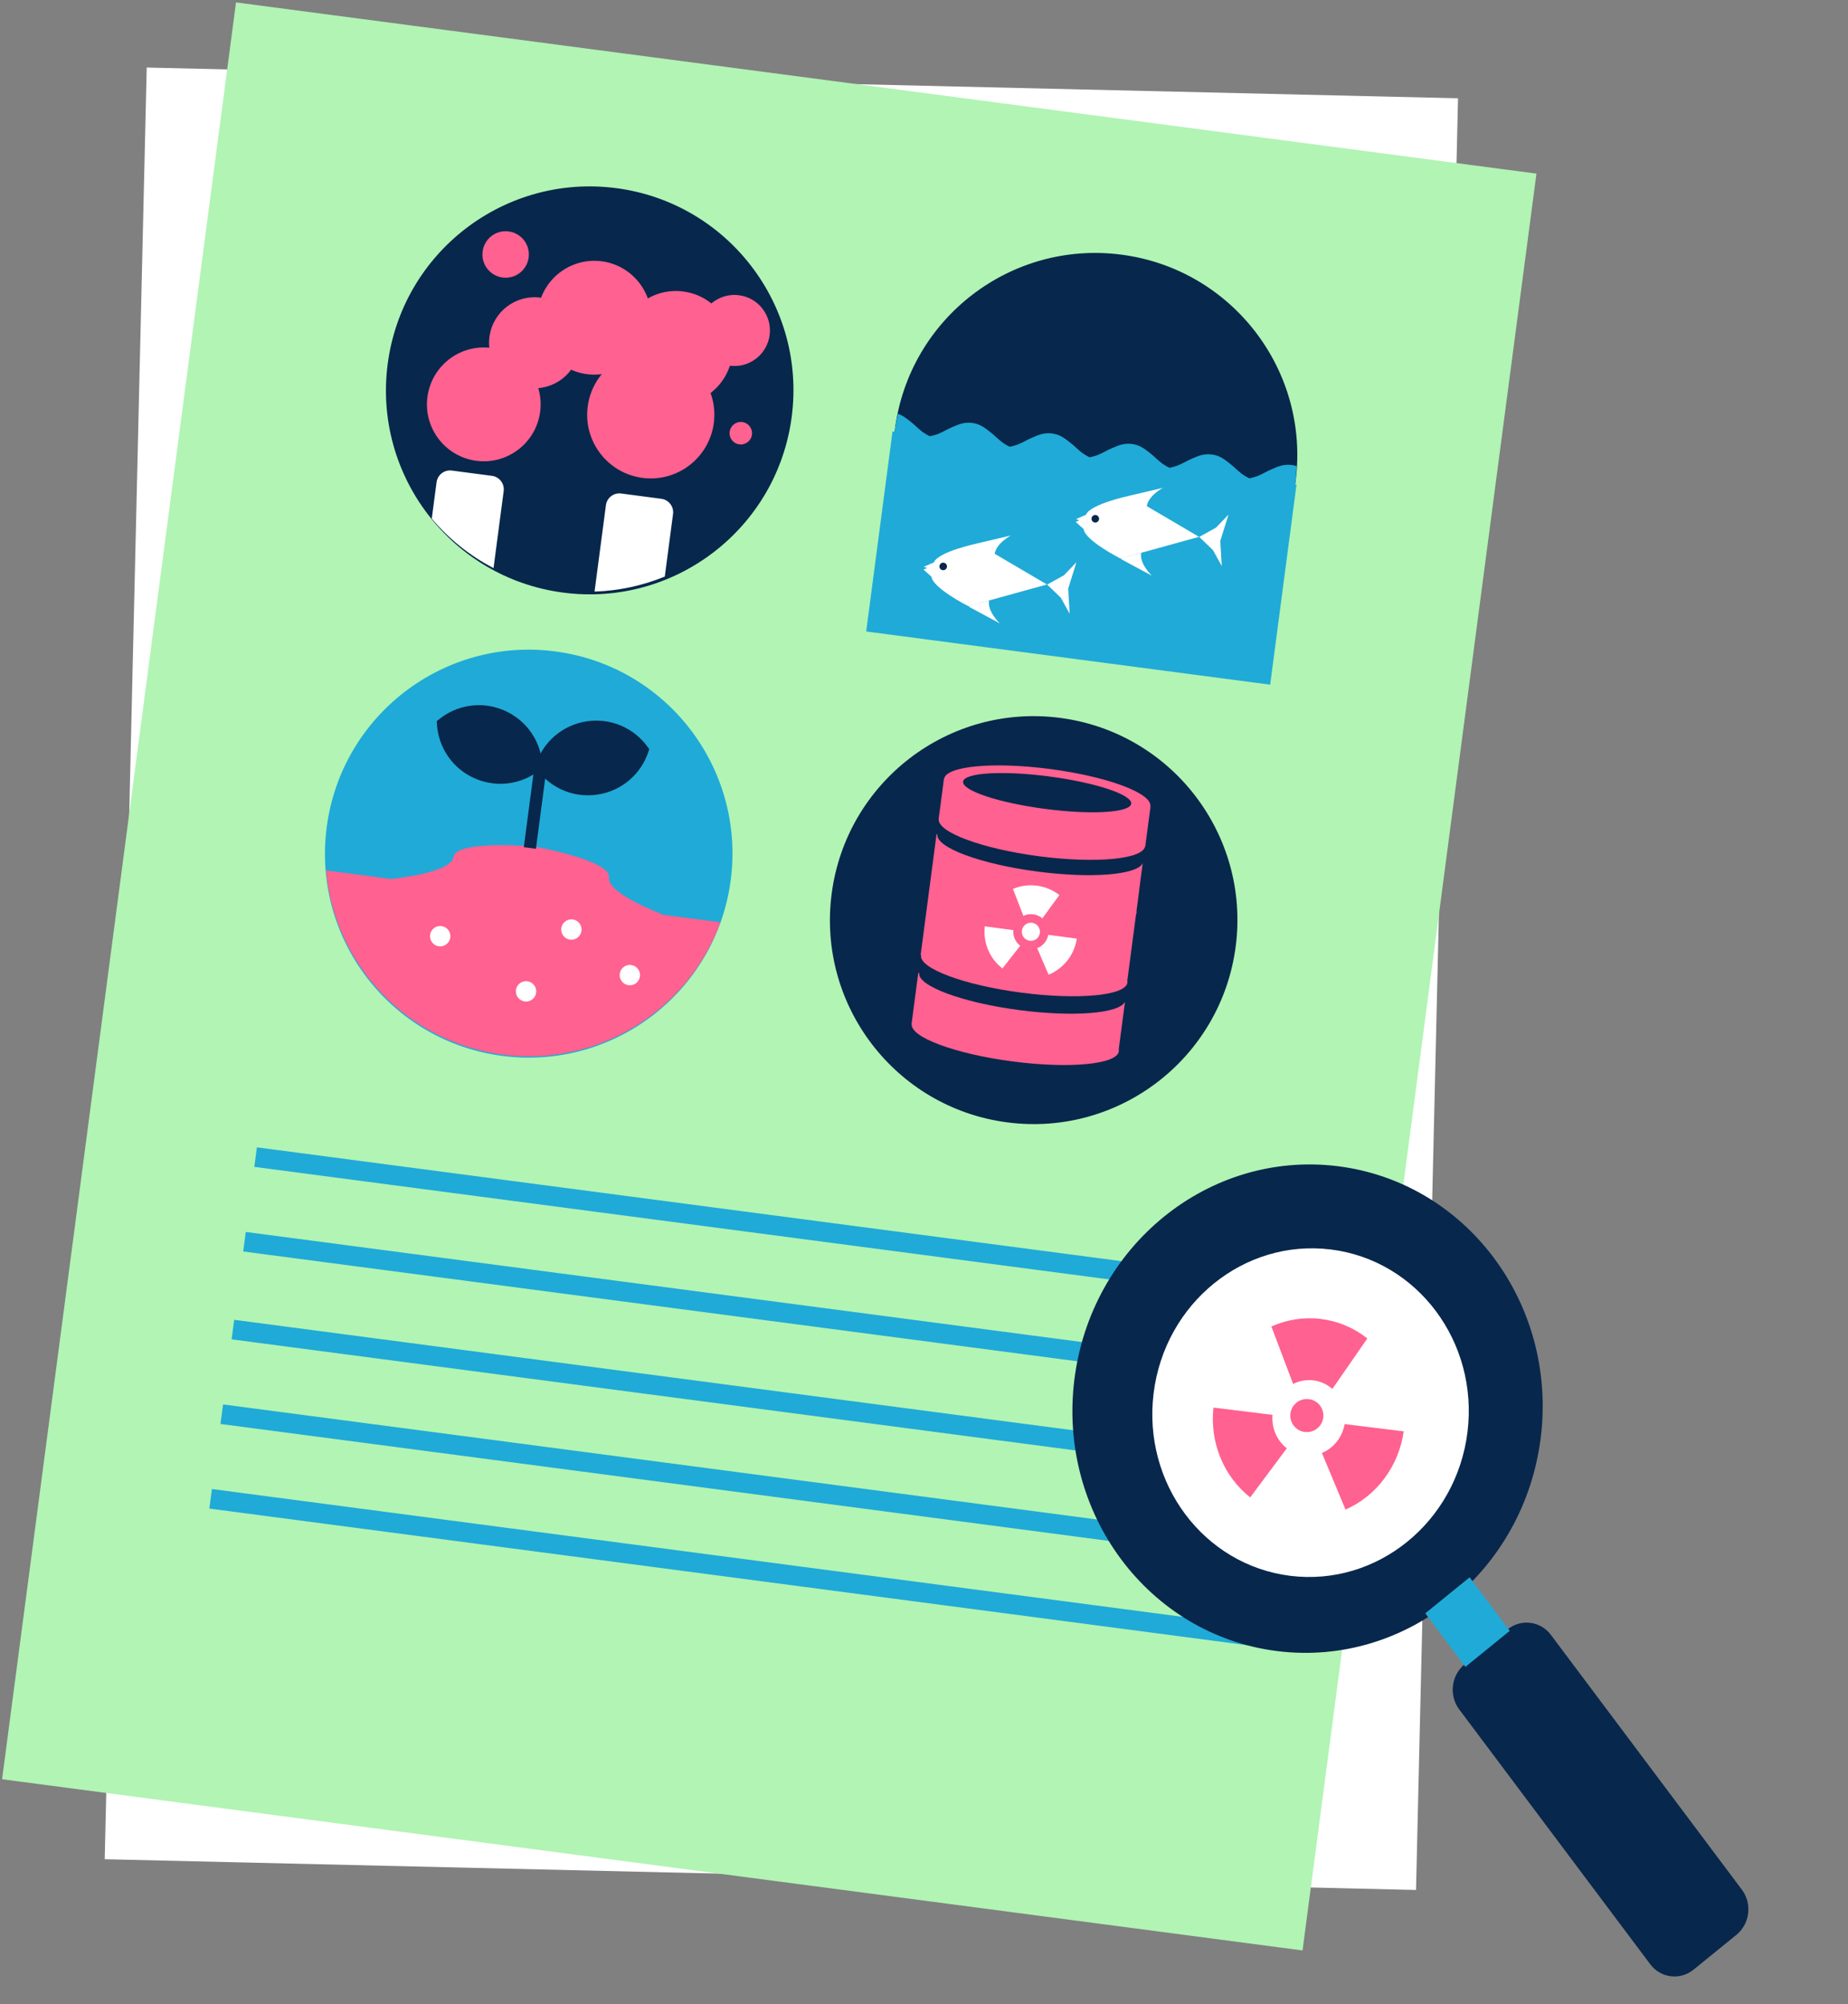 <svg fill="none" height="424" viewBox="0 0 391 424" width="391" xmlns="http://www.w3.org/2000/svg"><rect x="0" y="0" width="391" height="424" fill="#808080" stroke="none"/><path d="m277.166 303.304c.001.542-.101 1.08-.3 1.581-.198.501-.49.957-.859 1.34-.368.384-.806.689-1.287.897-.482.207-.998.314-1.52.314-.521 0-1.038-.107-1.519-.314-.482-.208-.92-.513-1.288-.897-.368-.383-.66-.839-.859-1.34s-.301-1.039-.3-1.581c0-1.093.418-2.142 1.162-2.916.744-.773 1.752-1.207 2.804-1.207s2.061.434 2.804 1.207c.744.774 1.162 1.823 1.162 2.916z" fill="#ff6190"/><path d="m308.49 20.797-277.447-6.506-8.889 379.077 277.448 6.506z" fill="#fff"/><path d="m325.083 36.734-275.149-36.224-49.493 375.938 275.15 36.224z" fill="#b1f4b4"/><path d="m274.471 271.731-220.116-28.979-.544 4.131 220.117 28.979z" fill="#20aad7"/><path d="m272.115 289.633-220.117-28.979-.544 4.131 220.116 28.979z" fill="#20aad7"/><path d="m269.667 308.223-220.116-28.979-.544 4.131 220.116 28.979z" fill="#20aad7"/><path d="m267.31 326.125-220.116-28.979-.544 4.132 220.116 28.979z" fill="#20aad7"/><path d="m264.954 344.027-220.117-28.979-.544 4.131 220.117 28.979z" fill="#20aad7"/><path d="m119.136 125.379c23.603 3.108 45.258-13.529 48.369-37.158 3.111-23.63-13.501-45.304-37.103-48.412-23.603-3.107-45.258 13.529-48.369 37.159-3.111 23.629 13.501 45.304 37.103 48.411z" fill="#08274c"/><g fill="#ff6190"><path d="m100.788 97.496c6.587.867 12.63-3.775 13.498-10.369.868-6.594-3.767-12.642-10.354-13.509-6.586-.867-12.629 3.775-13.498 10.369s3.768 12.642 10.354 13.509z"/><path d="m111.834 82.069c5.266.693 10.098-3.018 10.792-8.291.694-5.272-3.013-10.108-8.279-10.801s-10.097 3.018-10.791 8.29c-.694 5.272 3.012 10.108 8.278 10.801z"/><path d="m124.177 79.162c6.586.867 12.63-3.775 13.498-10.369.868-6.594-3.768-12.642-10.354-13.509-6.587-.867-12.63 3.775-13.498 10.369s3.768 12.642 10.354 13.509z"/><path d="m106.341 58.719c2.69.354 5.159-1.542 5.514-4.236.354-2.694-1.539-5.165-4.23-5.519-2.691-.354-5.16 1.542-5.514 4.236-.355 2.694 1.539 5.165 4.23 5.519z"/><path d="m156.427 94.021c1.304.172 2.5-.747 2.671-2.052.172-1.305-.745-2.502-2.049-2.673-1.303-.172-2.499.747-2.671 2.052-.171 1.305.746 2.502 2.049 2.673z"/><path d="m135.93 101.109c7.367.97 14.128-4.223 15.099-11.6.971-7.376-4.215-14.142-11.583-15.112s-14.128 4.223-15.099 11.6c-.971 7.376 4.215 14.142 11.583 15.112z"/><path d="m141.434 85.552c6.587.867 12.63-3.776 13.498-10.369.868-6.594-3.767-12.642-10.354-13.509-6.586-.867-12.629 3.775-13.498 10.369-.868 6.594 3.768 12.642 10.354 13.509z"/><path d="m154.409 77.377c4.113.542 7.887-2.358 8.43-6.476.542-4.118-2.353-7.896-6.467-8.437-4.113-.541-7.887 2.358-8.429 6.476-.543 4.118 2.353 7.896 6.466 8.437z"/></g><path clip-rule="evenodd" d="m140.657 121.986 1.742-13.225c.207-1.576-.901-3.021-2.474-3.228l-8.5-1.119c-1.573-.207-3.017.902-3.224 2.477l-2.407 18.277c5.203-.168 10.221-1.278 14.863-3.182z" fill="#fff" fill-rule="evenodd"/><path clip-rule="evenodd" d="m104.42 120.199 2.146-16.294c.207-1.575-.901-3.02-2.474-3.227l-8.5-1.119c-1.573-.207-3.017.902-3.225 2.477l-1.013 7.697c3.596 4.265 8.02 7.843 13.066 10.466z" fill="#fff" fill-rule="evenodd"/><path d="m226.151 138.739c23.405 3.081 44.879-13.416 47.964-36.848 3.085-23.431-13.388-44.924-36.793-48.006s-44.879 13.416-47.964 36.848c-3.085 23.432 13.388 44.925 36.793 48.006z" fill="#08274c"/><path d="m251.803 131.043c-1.719-.226-2.902.337-3.964.78s-1.9.896-1.9.896c-.46.254-.935.481-1.421.681-.546.194-1.105.35-1.673.466-.524-.258-1.029-.554-1.51-.885-.418-.319-.817-.661-1.197-1.025-.51-.48-1.044-.932-1.601-1.357-.914-.696-1.908-1.554-3.629-1.78-1.721-.227-2.918.335-3.973.779-.644.265-1.274.565-1.886.898-.461.253-.937.48-1.423.68-.55.196-1.113.351-1.685.464-.519-.259-1.019-.554-1.496-.882-.419-.32-.82-.663-1.202-1.027-.51-.479-1.044-.932-1.601-1.357-.912-.695-1.917-1.554-3.636-1.78-1.718-.227-2.899.337-3.961.78-.647.267-1.281.566-1.898.896-.462.253-.938.48-1.426.681-.549.194-1.111.349-1.682.464-.519-.258-1.019-.553-1.496-.883-.419-.32-.82-.662-1.201-1.026-.511-.479-1.047-.932-1.604-1.357-.912-.696-1.905-1.553-3.624-1.779-.614-.084-1.237-.066-1.844.054 3.205 3.744 7.032 6.905 11.313 9.343.63-.176 1.245-.4 1.841-.669.648-.267 1.282-.567 1.898-.899 0 0 .63-.344 1.423-.671.547-.195 1.106-.353 1.674-.475.522.264 1.025.562 1.506.894.682.521 1.203 1.017 1.203 1.017.509.48 1.042.934 1.598 1.359.912.695 1.907 1.565 3.628 1.791 1.721.227 2.921-.354 3.972-.791.646-.265 1.276-.566 1.889-.9 0 0 .632-.343 1.425-.671.55-.196 1.112-.354 1.683-.473.518.264 1.017.562 1.495.892.681.521 1.203 1.017 1.203 1.017.509.48 1.044.934 1.6 1.359.779.582 1.624 1.312 2.918 1.65 4.767-1.131 9.304-3.075 13.413-5.747-.798-.601-1.729-1.22-3.149-1.407z" fill="#20aad7"/><path d="m189.173 92.246c.192.112.377.235.555.368.681.521 1.203 1.017 1.203 1.017.502.487 1.033.945 1.589 1.37.912.696 1.918 1.554 3.634 1.78 1.717.226 2.919-.335 3.973-.779.648-.267 1.279-.571 1.89-.912 0 0 .632-.344 1.425-.671.548-.195 1.11-.349 1.68-.462.52.258 1.021.552 1.499.881.681.521 1.202 1.017 1.202 1.017.507.487 1.041.944 1.599 1.371.912.696 1.918 1.554 3.636 1.781 1.719.226 2.9-.338 3.962-.781.649-.268 1.284-.572 1.899-.91 0 0 .632-.344 1.425-.671.546-.194 1.105-.348 1.673-.463.523.258 1.027.552 1.508.882.681.521 1.2 1.016 1.2 1.016.507.487 1.041.944 1.599 1.371.912.695 1.906 1.553 3.625 1.779 1.718.226 2.918-.335 3.975-.779.647-.266 1.278-.571 1.89-.911 0 0 .627-.344 1.42-.671.55-.196 1.114-.35 1.687-.461.519.258 1.019.552 1.496.88.681.521 1.212 1.018 1.212 1.018.502.488 1.032.945 1.588 1.37.912.695 1.92 1.554 3.638 1.781 1.719.226 2.9-.338 3.962-.781.65-.268 1.285-.572 1.901-.91 0 0 .628-.344 1.42-.672.55-.195 1.113-.35 1.685-.461.52.257 1.021.552 1.499.881.681.521 1.2 1.016 1.2 1.016.506.487 1.039.944 1.597 1.371.914.696 1.91 1.553 3.629 1.78 1.718.226 2.918-.336 3.973-.779.649-.268 1.284-.572 1.899-.911 0 0 .63-.344 1.42-.671.547-.194 1.107-.349 1.676-.463.094.065.658.326 1.185.657.031-.236.06-.453.089-.679.187-1.414.302-2.819.347-4.215-.339-.111-.687-.19-1.04-.235-1.718-.226-2.899.338-3.961.781-.65.267-1.285.57-1.902.908-.461.247-.935.47-1.419.669-.551.195-1.115.35-1.688.464-.518-.26-1.018-.554-1.496-.883-.681-.519-1.202-1.014-1.202-1.014-.507-.486-1.04-.942-1.598-1.369-.911-.696-1.908-1.553-3.626-1.78-1.719-.226-2.919.335-3.973.779-.65.268-1.284.571-1.9.908 0 0-.629.344-1.422.669-.546.195-1.105.35-1.673.466-.523-.258-1.027-.554-1.507-.884-.682-.519-1.203-1.014-1.203-1.014-.502-.486-1.033-.943-1.588-1.367-.914-.696-1.917-1.554-3.636-1.781-1.719-.226-2.918.335-3.973.779-.647.266-1.278.57-1.89.909 0 0-.63.344-1.422.669-.551.195-1.115.35-1.687.464-.519-.259-1.019-.554-1.496-.883-.416-.318-.816-.656-1.198-1.014-.509-.485-1.044-.942-1.602-1.369-.912-.696-1.918-1.554-3.636-1.781-1.719-.226-2.9.338-3.964.78-.649.267-1.282.571-1.897.908 0 0-.632.344-1.424.668-.546.195-1.106.35-1.674.466-.523-.258-1.027-.553-1.507-.884-.681-.519-1.201-1.014-1.201-1.014-.507-.485-1.041-.942-1.599-1.369-.912-.696-1.908-1.553-3.627-1.78-1.718-.226-2.918.335-3.973.779-.647.266-1.278.57-1.89.909 0 0-.639.343-1.431.668-.547.194-1.107.35-1.676.465-.523-.258-1.027-.554-1.507-.884-.682-.519-1.203-1.014-1.203-1.014-.501-.487-1.031-.943-1.586-1.367-.681-.519-1.413-1.128-2.456-1.498-.312 1.352-.565 2.729-.75 4.133-.025.191-.036.381-.061.57z" fill="#20aad7"/><path d="m262.982 123.759c-.549.197-1.112.353-1.685.464-.517-.257-1.014-.552-1.488-.881-.682-.519-1.201-1.014-1.201-1.014-.508-.486-1.042-.943-1.599-1.369-.912-.696-1.918-1.555-3.637-1.781-1.718-.226-2.901.337-3.963.78-.65.268-1.285.571-1.902.908-.462.247-.935.47-1.42.669-.544.196-1.103.352-1.67.466-.525-.256-1.03-.551-1.511-.882-.416-.318-.816-.656-1.198-1.014-.507-.485-1.041-.942-1.599-1.369-.915-.696-1.908-1.553-3.629-1.78-1.721-.226-2.919.336-3.973.779-.647.267-1.277.57-1.888.91 0 0-.63.344-1.422.669-.549.196-1.112.35-1.685.462-.519-.257-1.019-.551-1.496-.881-.681-.519-1.203-1.014-1.203-1.014-.507-.486-1.041-.942-1.599-1.369-.912-.696-1.918-1.554-3.636-1.781-1.719-.226-2.9.338-3.962.781-.649.267-1.283.571-1.899.908 0 0-.632.344-1.424.669-.549.195-1.111.35-1.683.461-.519-.256-1.019-.55-1.496-.88-.681-.519-1.203-1.014-1.203-1.014-.508-.486-1.042-.943-1.601-1.369-.912-.696-1.906-1.553-3.625-1.78-1.718-.226-2.918.336-3.97.78-.65.267-1.285.571-1.902.908 0 0-.632.343-1.422.668-.547.195-1.106.35-1.675.463-.058-.039-.278-.144-.563-.294.747 1.56 1.588 3.073 2.517 4.532.514-.172.975-.366 1.418-.547.649-.267 1.282-.57 1.897-.906 0 0 .632-.346 1.425-.671.549-.196 1.112-.35 1.684-.462.52.257 1.02.551 1.496.881.417.318.818.657 1.201 1.016.508.484 1.042.94 1.599 1.367.912.695 1.908 1.555 3.627 1.781 1.718.227 2.918-.335 3.973-.781.649-.267 1.283-.57 1.899-.906.463-.247.937-.471 1.423-.671.545-.195 1.104-.35 1.672-.463.525.256 1.029.55 1.508.882.682.519 1.203 1.017 1.203 1.017.507.484 1.04.94 1.597 1.366.912.695 1.908 1.555 3.629 1.782s2.918-.335 3.971-.782c.647-.265 1.278-.568 1.89-.907 0 0 .632-.346 1.424-.671.549-.196 1.111-.35 1.683-.462.519.257 1.019.551 1.496.881.681.519 1.202 1.017 1.202 1.017.508.484 1.043.94 1.6 1.366.912.696 1.917 1.557 3.636 1.783s2.899-.338 3.962-.783c.648-.267 1.282-.569 1.898-.906 0 0 .633-.346 1.425-.67.546-.195 1.105-.35 1.673-.464.525.256 1.03.551 1.51.883.416.318.816.657 1.198 1.016.508.484 1.042.94 1.6 1.366.79.603 1.641 1.326 2.965 1.657 2.097-1.863 4.007-3.926 5.702-6.16-.787.354-1.348.671-1.348.671s-.633.351-1.426.675z" fill="#20aad7"/><path d="m267.864 110.327c-.646.266-1.279.566-1.895.897 0 0-.632.343-1.425.671-.55.196-1.114.354-1.686.473-.514-.264-1.011-.562-1.487-.891-.681-.521-1.201-1.017-1.201-1.017-.51-.479-1.044-.932-1.601-1.357-.912-.695-1.915-1.566-3.634-1.792s-2.904.356-3.965.792-1.9.896-1.9.896-.628.344-1.42.671c-.548.195-1.107.354-1.675.475-.522-.263-1.026-.562-1.509-.894-.681-.521-1.197-1.016-1.197-1.016-.511-.479-1.045-.932-1.601-1.357-.915-.696-1.907-1.565-3.628-1.791-1.721-.227-2.921.354-3.975.79-.644.266-1.273.565-1.885.898 0 0-.63.344-1.423.672-.551.195-1.114.354-1.686.473-.517-.265-1.016-.563-1.495-.892-.681-.521-1.202-1.017-1.202-1.017-.511-.479-1.045-.932-1.601-1.357-.912-.695-1.916-1.566-3.635-1.792-1.718-.227-2.902.356-3.963.792-.647.266-1.28.566-1.897.896 0 0-.632.344-1.425.671-.55.195-1.113.353-1.684.474-.517-.264-1.017-.562-1.495-.892-.681-.522-1.202-1.017-1.202-1.017-.511-.48-1.046-.933-1.603-1.357-.912-.696-1.905-1.565-3.623-1.791-1.719-.227-2.921.354-3.973.791-1.051.437-1.9.896-1.9.896s-.632.343-1.422.671c-.548.195-1.108.353-1.677.475-.521-.264-1.025-.563-1.506-.894-.681-.521-1.198-1.016-1.198-1.016-.506-.48-1.037-.933-1.592-1.356-.601-.503-1.255-.939-1.951-1.3.113 2.092.379 4.172.798 6.224.287.259.721.635 1.228 1.021.912.695 1.917 1.556 3.634 1.782 1.716.226 2.902-.337 3.966-.782.647-.266 1.279-.565 1.895-.897.463-.252.939-.479 1.426-.68.55-.195 1.113-.35 1.685-.464.519.259 1.019.554 1.496.883.418.319.819.662 1.199 1.026.511.479 1.045.932 1.601 1.357.912.695 1.908 1.555 3.627 1.782 1.718.226 2.918-.335 3.973-.782.647-.266 1.281-.565 1.898-.896.461-.253.937-.48 1.423-.681.546-.194 1.106-.349 1.674-.465.523.258 1.027.553 1.507.884.419.32.82.663 1.201 1.026.51.48 1.043.932 1.599 1.357.912.696 1.908 1.556 3.629 1.782 1.721.227 2.918-.335 3.971-.781.645-.265 1.275-.565 1.888-.898.463-.253.939-.48 1.426-.68.549-.196 1.111-.351 1.683-.465.518.259 1.018.554 1.495.883.419.32.82.663 1.202 1.026.51.479 1.045.932 1.601 1.357.912.696 1.917 1.557 3.636 1.783 1.718.227 2.899-.337 3.961-.783.648-.266 1.281-.565 1.898-.896.463-.252.939-.48 1.426-.68.546-.194 1.105-.35 1.673-.466.524.258 1.029.554 1.51.885.417.32.817.662 1.197 1.025.51.48 1.045.932 1.601 1.357.912.696 1.907 1.556 3.624 1.782 1.716.226 2.918-.335 3.976-.781.647-.266 1.281-.565 1.897-.896.462-.253.937-.481 1.424-.681.36-.142.731-.253 1.11-.334.659-1.465 1.235-2.966 1.725-4.496-.189-.046-.381-.081-.573-.107-1.725-.217-2.908.346-3.973.791z" fill="#20aad7"/><path d="m274.311 102.548-85.472-11.253-5.571 42.311 85.473 11.253z" fill="#20aad7"/><path d="m253.63 113.599-16.559 4.575s-7.509-3.801-7.801-6.235l-1.683-1.519.761-.322-.683-.27 2.107-.921c.925-2.276 9.15-4.004 9.15-4.004l14.81 8.705" fill="#fff"/><path d="m238.925 104.894 7.124-1.681s-3.25 1.73-3.445 4.086l-3.839-2.184" fill="#fff"/><path d="m237.277 118.345 6.446 3.467s-2.692-2.513-2.27-4.838l-4.274 1.115" fill="#fff"/><path d="m259.934 108.875-2.664 2.769-3.534 1.954 2.908 2.8 1.856 3.366-.313-5.316z" fill="#fff"/><path d="m231.639 110.552c.437.058.837-.25.895-.687.058-.438-.25-.839-.687-.897-.437-.057-.838.251-.895.688-.058.438.25.839.687.896z" fill="#08274c"/><path d="m221.441 123.681-16.559 4.575s-7.509-3.801-7.801-6.235l-1.683-1.519.761-.322-.683-.27 2.107-.921c.925-2.276 9.161-4.002 9.161-4.002l14.811 8.704" fill="#fff"/><path d="m206.745 114.978 7.124-1.681s-3.25 1.73-3.445 4.086l-3.84-2.184" fill="#fff"/><path d="m205.097 128.428 6.446 3.468s-2.692-2.513-2.271-4.839l-4.273 1.116" fill="#fff"/><path d="m227.754 118.957-2.664 2.774-3.534 1.952 2.908 2.799 1.856 3.367-.313-5.317z" fill="#fff"/><path d="m199.459 120.638c.437.058.838-.25.895-.688.058-.437-.25-.838-.686-.896-.437-.057-.838.251-.896.688-.057.438.25.839.687.896z" fill="#08274c"/><path d="m106.232 223.398c23.602 3.107 45.258-13.529 48.369-37.159s-13.501-45.304-37.104-48.412c-23.602-3.107-45.258 13.53-48.368 37.159-3.111 23.63 13.501 45.305 37.103 48.412z" fill="#20aad7"/><path clip-rule="evenodd" d="m152.429 195.142c-6.762 18.603-25.72 30.686-46.134 27.999-20.415-2.688-35.599-19.266-37.316-38.985l13.757 1.811c3.367-.367 12.825-1.663 13.22-4.668.429-3.26 13.835-2.448 16.741-2.233l.003-.028s.096.016.273.049c.179.014.276.023.276.023l-.004.028c2.862.545 16.021 3.229 15.592 6.49-.396 3.005 8.404 6.704 11.562 7.931z" fill="#ff6190" fill-rule="evenodd"/><path d="m92.855 200.214c1.18.156 2.263-.676 2.418-1.858.156-1.181-.675-2.265-1.855-2.42-1.18-.156-2.263.676-2.418 1.858-.155 1.181.675 2.265 1.855 2.42z" fill="#fff"/><path d="m111.02 211.889c1.18.155 2.263-.677 2.418-1.858.156-1.181-.675-2.265-1.855-2.421-1.18-.155-2.263.677-2.418 1.858-.156 1.182.675 2.266 1.855 2.421z" fill="#fff"/><path d="m120.614 198.81c1.18.155 2.262-.677 2.418-1.858.156-1.182-.675-2.265-1.855-2.421-1.18-.155-2.263.677-2.419 1.858-.155 1.182.675 2.265 1.856 2.421z" fill="#fff"/><path d="m132.979 208.447c1.18.155 2.263-.677 2.419-1.858.155-1.182-.675-2.266-1.855-2.421-1.181-.155-2.263.676-2.419 1.858-.155 1.181.675 2.265 1.855 2.421z" fill="#fff"/><path d="m115.851 160.897-2.564-.337-2.46 18.687 2.564.338z" fill="#08274c"/><path d="m113.804 162.001c1.529-3.474-1.8-8.303-7.435-10.786-5.634-2.482-11.441-1.678-12.969 1.797-1.528 3.474 1.8 8.303 7.435 10.786 5.634 2.482 11.441 1.678 12.969-1.797z" fill="#08274c"/><path d="m104.128 165.719c-1.271-.168-2.512-.516-3.685-1.034-2.282-.998-4.24-2.613-5.654-4.664-1.414-2.052-2.228-4.458-2.351-6.947l-.025-.487.374-.309c1.917-1.59 4.24-2.614 6.707-2.956s4.979.012 7.255 1.022c2.282.998 4.24 2.614 5.654 4.666 1.415 2.052 2.229 4.458 2.353 6.948l.025.487-.374.309c-1.418 1.174-3.063 2.044-4.831 2.554-1.769.511-3.623.65-5.448.411zm-9.738-12.26c.187 2.046.919 4.004 2.12 5.67s2.827 2.979 4.708 3.801c1.876.832 3.941 1.145 5.98.907 2.038-.239 3.976-1.02 5.611-2.263-.188-2.047-.922-4.005-2.123-5.671-1.202-1.666-2.828-2.979-4.71-3.801-1.876-.833-3.94-1.146-5.979-.907-2.038.239-3.976 1.02-5.61 2.263z" fill="#08274c"/><path d="m126.316 167.165c6.085-.939 10.55-4.742 9.973-8.494s-5.977-6.032-12.062-5.092-10.55 4.743-9.973 8.494c.577 3.752 5.977 6.032 12.062 5.092z" fill="#08274c"/><path d="m122.647 168.157c-1.824-.242-3.579-.857-5.155-1.808-1.575-.951-2.938-2.217-4.003-3.719l-.282-.395.151-.464c.763-2.373 2.172-4.486 4.069-6.102s4.206-2.67 6.668-3.044c2.461-.386 4.98-.078 7.274.891 2.294.968 4.273 2.558 5.714 4.591l.282.395-.151.464c-.763 2.373-2.173 4.486-4.07 6.102-1.897 1.615-4.207 2.668-6.67 3.041-1.267.198-2.555.214-3.827.048zm-7.307-6.251c1.257 1.624 2.926 2.88 4.833 3.638s3.982.99 6.01.672c2.029-.307 3.94-1.155 5.531-2.453 1.592-1.298 2.806-3 3.517-4.928-1.257-1.624-2.926-2.88-4.834-3.638-1.907-.758-3.983-.99-6.011-.672-2.029.308-3.939 1.155-5.53 2.453-1.591 1.299-2.806 3-3.516 4.928z" fill="#08274c"/><path d="m213.072 237.463c23.603 3.108 45.258-13.529 48.369-37.159 3.111-23.629-13.501-45.304-37.103-48.411-23.603-3.107-45.258 13.529-48.369 37.159-3.111 23.629 13.501 45.304 37.103 48.411z" fill="#08274c"/><path d="m243.439 170.551-.046-.006c.271-2.755-9.173-6.255-21.173-7.834-11.999-1.58-22.03-.645-22.482 2.087l-.021-.003-1.123 8.528.022.003c-.264 2.756 9.179 6.253 21.176 7.832 11.997 1.58 22.02.645 22.479-2.085l.045.006z" fill="#ff6190"/><path d="m221.104 171.141c9.821 1.293 17.985.806 18.234-1.088.249-1.895-7.51-4.478-17.331-5.771-9.822-1.293-17.986-.806-18.235 1.088-.249 1.895 7.51 4.479 17.332 5.771z" fill="#08274c"/><path d="m236.704 222.001 1.325-10.064c-1.147 2.487-10.856 3.293-22.386 1.775-12.056-1.587-21.533-5.112-21.171-7.865l-.18-.024-1.43 10.861.038.005c-.295 2.768 9.193 6.288 21.252 7.876 12.109 1.594 22.207.638 22.572-2.133.019-.144.012-.29-.02-.431z" fill="#ff6190"/><path d="m238.515 207.512 1.851-14.059c.056-.115.093-.239.111-.365.014-.123.009-.247-.015-.367l.591-4.486-.015-.002.739-5.609c-1.143 2.483-10.819 3.286-22.329 1.771-12.026-1.584-21.48-5.099-21.117-7.859l-.181-.023-.785 5.968-2.574 19.551.097.013c-.007.034-.012.069-.014.104-.363 2.762 9.118 6.279 21.186 7.867 12.068 1.589 22.123.637 22.486-2.117.01-.13 0-.26-.031-.387z" fill="#ff6190"/><path d="m214.403 196.789-6.042-.796c-.198 1.682.042 3.385.695 4.947.654 1.561 1.699 2.926 3.035 3.964l3.772-4.799c-.506-.382-.904-.888-1.16-1.468-.255-.581-.357-1.217-.298-1.848zm5.051 3.828 2.402 5.612c1.572-.648 2.949-1.692 3.997-3.032 1.048-1.339 1.731-2.928 1.982-4.611l-6.045-.796c-.113.63-.387 1.22-.795 1.713-.407.493-.935.873-1.532 1.103zm-.849-7.178c.717.093 1.391.394 1.939.867l3.596-4.936c-1.375-1.071-3.011-1.755-4.739-1.98-1.724-.23-3.477.006-5.08.683l2.204 5.694c.646-.306 1.366-.418 2.074-.324z" fill="#fff"/><path d="m220.015 197.39c-.067.504-.33.962-.734 1.271-.403.31-.912.447-1.416.38-.504-.066-.96-.33-1.27-.733-.309-.404-.445-.914-.379-1.418s.33-.962.733-1.272c.403-.309.913-.446 1.417-.38.503.067.96.331 1.269.734.31.404.446.914.38 1.418z" fill="#fff"/><path d="m270.327 349.344c27.252 3.359 52.175-16.888 55.668-45.223 3.492-28.336-15.768-54.029-43.019-57.388-27.252-3.359-52.175 16.888-55.668 45.223-3.492 28.335 15.768 54.028 43.019 57.388z" fill="#08274c"/><path d="m273.03 333.412c18.339 2.26 35.112-11.365 37.463-30.434 2.35-19.069-10.611-36.359-28.951-38.62-18.339-2.261-35.112 11.365-37.462 30.434-2.351 19.068 10.611 36.359 28.95 38.62z" fill="#fff"/><path d="m318.944 344.768-9.034 7.34c-2.863 2.325-3.39 6.603-1.178 9.554l40.422 53.924c2.212 2.951 6.326 3.458 9.189 1.132l9.034-7.339c2.863-2.326 3.39-6.603 1.178-9.554l-40.422-53.924c-2.212-2.951-6.326-3.458-9.189-1.133z" fill="#08274c"/><path d="m310.943 333.722-9.38 7.621 8.49 11.326 9.381-7.621z" fill="#20aad7"/><path d="m269.237 299.353-12.495-1.541c-.399 3.611.108 7.258 1.47 10.588 1.363 3.33 3.535 6.229 6.306 8.415l7.743-10.387c-1.042-.811-1.866-1.886-2.395-3.123-.529-1.238-.745-2.598-.629-3.952zm10.46 8.078 4.989 11.965c3.244-1.431 6.084-3.709 8.242-6.61 2.157-2.901 3.558-6.327 4.066-9.943l-12.504-1.541c-.231 1.354-.793 2.626-1.632 3.695s-1.926 1.898-3.158 2.409zm-1.81-15.373c1.483.18 2.879.809 4.014 1.807l7.398-10.679c-2.849-2.263-6.236-3.686-9.81-4.121-3.562-.443-7.182.106-10.489 1.592l4.6 12.151c1.335-.67 2.822-.93 4.287-.75z" fill="#ff6190"/><circle cx="276.5" cy="299.5" fill="#ff6190" r="3.5"/></svg>